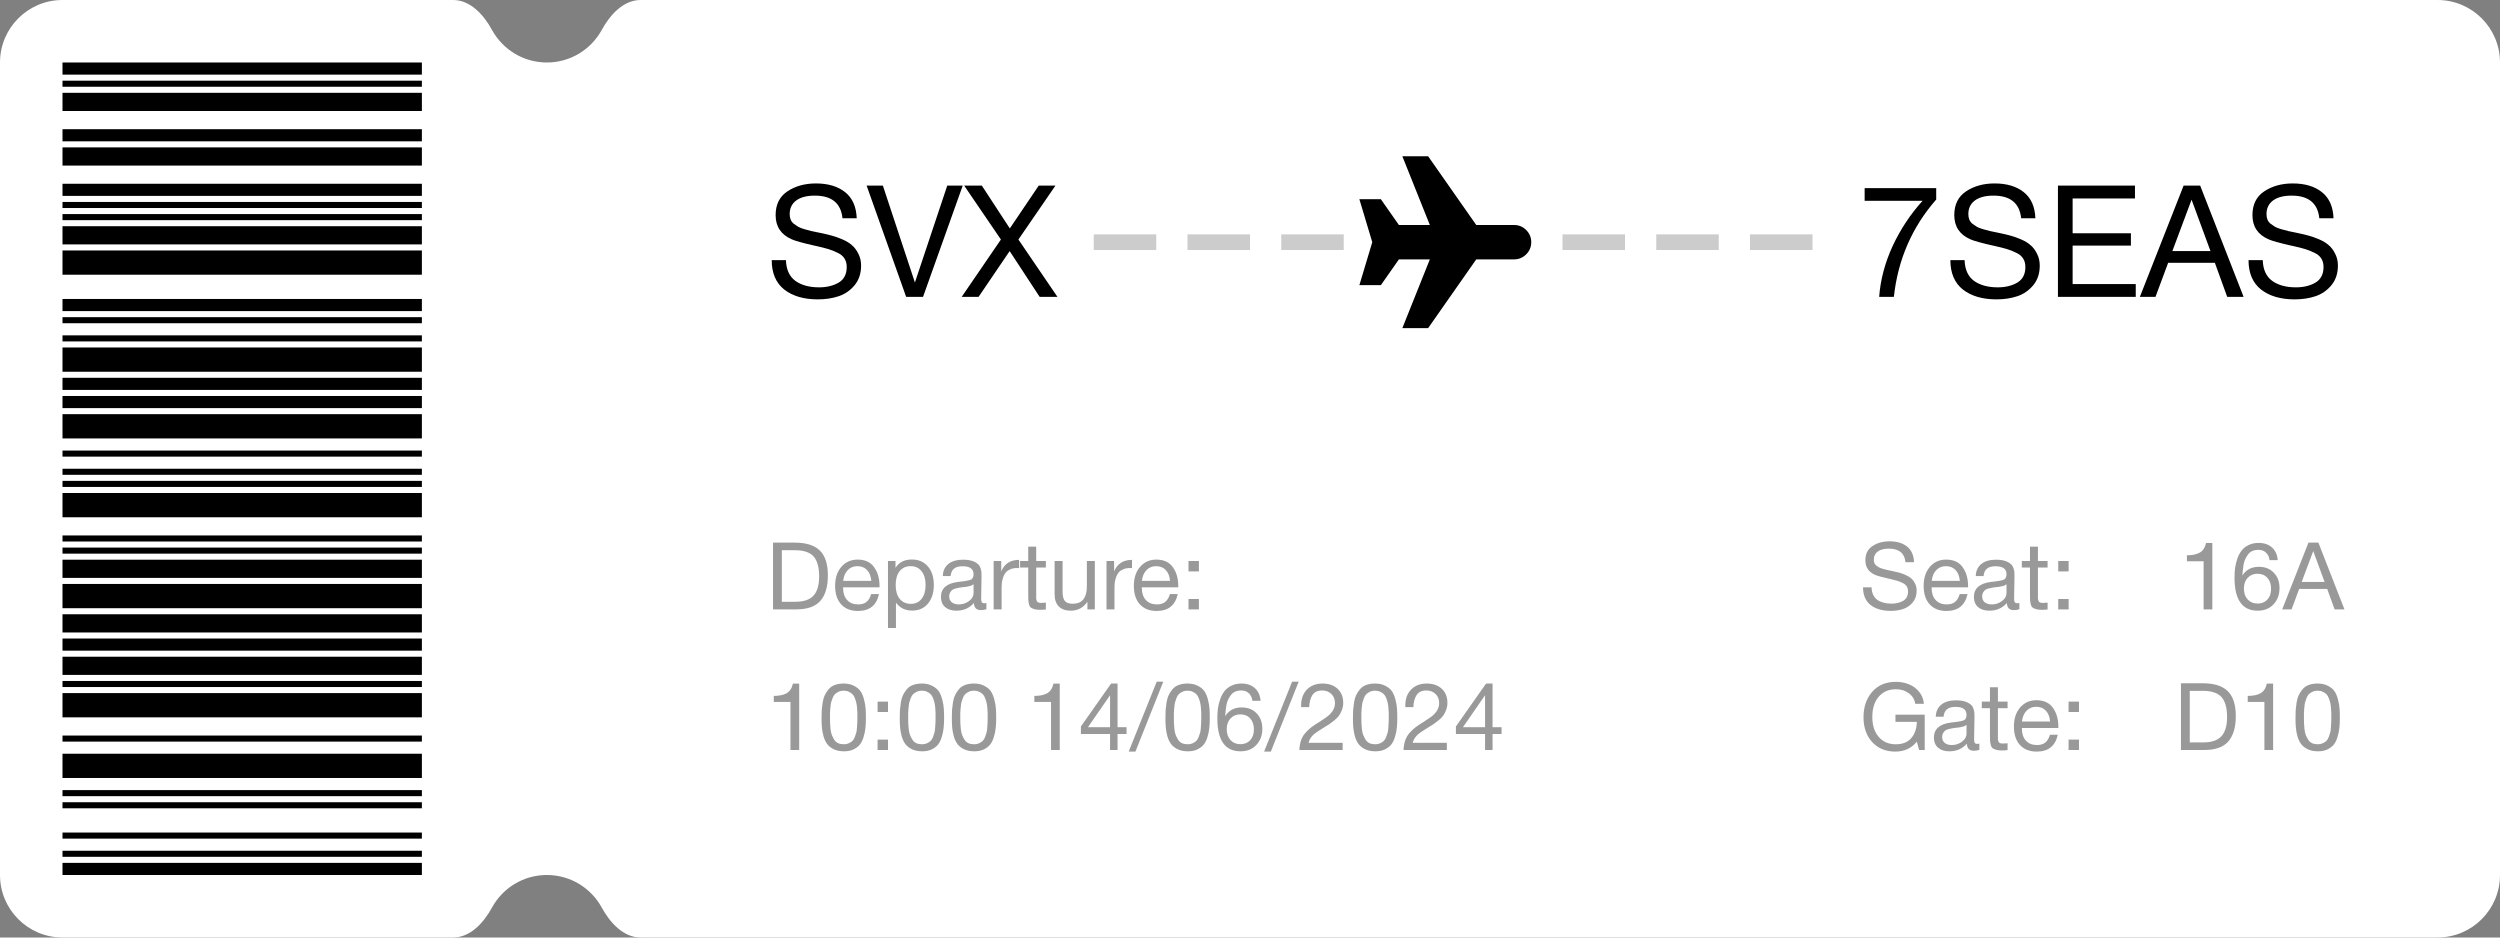 <?xml version="1.0" encoding="UTF-8"?> <svg xmlns="http://www.w3.org/2000/svg" width="160" height="60" viewBox="0 0 160 60" fill="none"><rect x="0" y="0" width="160" height="60" fill="#808080" stroke="none"/><path fill-rule="evenodd" clip-rule="evenodd" d="M35 4C36.514 4 37.832 3.159 38.511 1.918C39.041 0.949 39.895 0 41 0H156C158.209 0 160 1.791 160 4V56C160 58.209 158.209 60 156 60H41C39.895 60 39.041 59.051 38.511 58.082C37.832 56.841 36.514 56 35 56C33.486 56 32.168 56.841 31.489 58.082C30.959 59.051 30.105 60 29 60H4C1.791 60 0 58.209 0 56V4C0 1.791 1.791 0 4 0H29C30.105 0 30.959 0.949 31.489 1.918C32.168 3.159 33.486 4 35 4Z" fill="white"></path><path opacity="0.4" d="M139.581 43.728H140.973C141.697 43.728 142.231 43.896 142.575 44.232C142.919 44.568 143.091 45.1 143.091 45.828C143.091 46.544 142.931 47.086 142.611 47.454C142.291 47.818 141.779 48 141.075 48H139.581V43.728ZM140.145 44.214V47.514H141.003C141.539 47.514 141.927 47.384 142.167 47.124C142.411 46.86 142.533 46.45 142.533 45.894C142.533 45.31 142.415 44.884 142.179 44.616C141.943 44.348 141.543 44.214 140.979 44.214H140.145ZM145.48 43.752V48H144.922V44.922H143.854V44.538C144.198 44.538 144.47 44.482 144.67 44.37C144.874 44.258 145.01 44.052 145.078 43.752H145.48ZM148.328 43.746C148.584 43.746 148.802 43.794 148.982 43.89C149.166 43.982 149.306 44.096 149.402 44.232C149.498 44.368 149.574 44.546 149.63 44.766C149.686 44.982 149.72 45.178 149.732 45.354C149.744 45.526 149.75 45.734 149.75 45.978C149.75 46.202 149.74 46.404 149.72 46.584C149.704 46.764 149.666 46.952 149.606 47.148C149.55 47.344 149.472 47.508 149.372 47.64C149.272 47.768 149.136 47.874 148.964 47.958C148.792 48.042 148.588 48.084 148.352 48.084C148.104 48.084 147.888 48.042 147.704 47.958C147.524 47.87 147.384 47.762 147.284 47.634C147.184 47.506 147.104 47.344 147.044 47.148C146.988 46.948 146.952 46.76 146.936 46.584C146.92 46.404 146.912 46.198 146.912 45.966C146.912 45.766 146.916 45.592 146.924 45.444C146.936 45.296 146.956 45.13 146.984 44.946C147.016 44.758 147.064 44.6 147.128 44.472C147.192 44.34 147.274 44.216 147.374 44.1C147.474 43.984 147.604 43.896 147.764 43.836C147.928 43.776 148.116 43.746 148.328 43.746ZM148.658 44.274C148.562 44.226 148.452 44.202 148.328 44.202C148.204 44.202 148.094 44.226 147.998 44.274C147.902 44.318 147.824 44.37 147.764 44.43C147.704 44.49 147.652 44.58 147.608 44.7C147.564 44.816 147.532 44.914 147.512 44.994C147.496 45.074 147.482 45.19 147.47 45.342C147.458 45.49 147.452 45.596 147.452 45.66C147.452 45.72 147.452 45.822 147.452 45.966C147.452 46.106 147.454 46.222 147.458 46.314C147.462 46.406 147.472 46.526 147.488 46.674C147.504 46.822 147.532 46.946 147.572 47.046C147.612 47.142 147.662 47.24 147.722 47.34C147.782 47.436 147.864 47.51 147.968 47.562C148.076 47.61 148.2 47.634 148.34 47.634C148.46 47.634 148.566 47.612 148.658 47.568C148.754 47.524 148.832 47.472 148.892 47.412C148.952 47.352 149.002 47.268 149.042 47.16C149.086 47.048 149.118 46.952 149.138 46.872C149.158 46.788 149.172 46.678 149.18 46.542C149.192 46.402 149.198 46.3 149.198 46.236C149.202 46.168 149.204 46.07 149.204 45.942C149.204 45.802 149.204 45.702 149.204 45.642C149.204 45.582 149.198 45.478 149.186 45.33C149.174 45.182 149.158 45.068 149.138 44.988C149.122 44.908 149.092 44.81 149.048 44.694C149.004 44.578 148.952 44.49 148.892 44.43C148.832 44.37 148.754 44.318 148.658 44.274Z" fill="black"></path><path opacity="0.4" d="M123.182 45.738V48H122.822L122.678 47.466C122.334 47.89 121.874 48.102 121.298 48.102C120.69 48.102 120.198 47.9 119.822 47.496C119.45 47.088 119.264 46.556 119.264 45.9C119.264 45.248 119.448 44.708 119.816 44.28C120.188 43.852 120.696 43.638 121.34 43.638C121.636 43.638 121.912 43.69 122.168 43.794C122.424 43.894 122.642 44.054 122.822 44.274C123.002 44.49 123.104 44.746 123.128 45.042H122.576C122.532 44.762 122.396 44.538 122.168 44.37C121.944 44.198 121.668 44.112 121.34 44.112C120.876 44.112 120.508 44.272 120.236 44.592C119.964 44.908 119.828 45.338 119.828 45.882C119.828 46.418 119.964 46.844 120.236 47.16C120.508 47.476 120.874 47.634 121.334 47.634C121.766 47.634 122.094 47.504 122.318 47.244C122.546 46.98 122.666 46.632 122.678 46.2H121.31V45.738H123.182ZM126.679 47.592V47.988C126.575 48.028 126.459 48.048 126.331 48.048C126.039 48.048 125.889 47.896 125.881 47.592C125.589 47.92 125.215 48.084 124.759 48.084C124.455 48.084 124.213 48.006 124.033 47.85C123.857 47.694 123.769 47.48 123.769 47.208C123.769 46.656 124.135 46.334 124.867 46.242C124.915 46.234 124.985 46.226 125.077 46.218C125.425 46.178 125.639 46.132 125.719 46.08C125.811 46.016 125.857 45.906 125.857 45.75C125.857 45.41 125.623 45.24 125.155 45.24C124.915 45.24 124.733 45.29 124.609 45.39C124.485 45.486 124.411 45.646 124.387 45.87H123.889C123.897 45.538 124.015 45.28 124.243 45.096C124.471 44.912 124.785 44.82 125.185 44.82C125.621 44.82 125.945 44.92 126.157 45.12C126.225 45.184 126.275 45.268 126.307 45.372C126.339 45.476 126.357 45.562 126.361 45.63C126.365 45.694 126.367 45.792 126.367 45.924C126.367 46.076 126.363 46.306 126.355 46.614C126.347 46.922 126.343 47.152 126.343 47.304C126.343 47.416 126.357 47.496 126.385 47.544C126.417 47.588 126.473 47.61 126.553 47.61C126.585 47.61 126.627 47.604 126.679 47.592ZM125.857 46.392C125.821 46.42 125.783 46.444 125.743 46.464C125.703 46.484 125.651 46.5 125.587 46.512C125.527 46.524 125.485 46.534 125.461 46.542C125.441 46.546 125.389 46.554 125.305 46.566C125.221 46.574 125.177 46.578 125.173 46.578C125.049 46.594 124.967 46.606 124.927 46.614C124.891 46.618 124.819 46.634 124.711 46.662C124.607 46.69 124.533 46.722 124.489 46.758C124.445 46.794 124.401 46.848 124.357 46.92C124.317 46.988 124.297 47.07 124.297 47.166C124.297 47.326 124.351 47.452 124.459 47.544C124.571 47.636 124.723 47.682 124.915 47.682C125.159 47.682 125.377 47.61 125.569 47.466C125.761 47.322 125.857 47.152 125.857 46.956V46.392ZM128.485 44.904V45.324H127.867V47.13C127.867 47.23 127.867 47.296 127.867 47.328C127.871 47.36 127.883 47.404 127.903 47.46C127.923 47.512 127.957 47.546 128.005 47.562C128.053 47.578 128.121 47.586 128.209 47.586C128.285 47.586 128.377 47.58 128.485 47.568V48.006C128.341 48.022 128.211 48.03 128.095 48.03C127.951 48.03 127.831 48.014 127.735 47.982C127.639 47.95 127.565 47.914 127.513 47.874C127.465 47.834 127.429 47.764 127.405 47.664C127.381 47.56 127.367 47.474 127.363 47.406C127.359 47.334 127.357 47.216 127.357 47.052C127.357 47.04 127.357 47.032 127.357 47.028C127.357 47.02 127.357 47.01 127.357 46.998C127.357 46.986 127.357 46.976 127.357 46.968V45.324H126.835V44.904H127.357V43.986H127.867V44.904H128.485ZM131.698 47.022C131.542 47.742 131.092 48.102 130.348 48.102C129.892 48.102 129.534 47.96 129.274 47.676C129.018 47.392 128.89 46.998 128.89 46.494C128.89 45.994 129.022 45.59 129.286 45.282C129.554 44.97 129.902 44.814 130.33 44.814C130.806 44.814 131.158 44.976 131.386 45.3C131.618 45.62 131.734 46.026 131.734 46.518V46.59H129.406L129.4 46.626C129.4 46.954 129.486 47.212 129.658 47.4C129.83 47.588 130.066 47.682 130.366 47.682C130.59 47.682 130.766 47.63 130.894 47.526C131.026 47.422 131.128 47.254 131.2 47.022H131.698ZM131.206 46.176C131.182 45.88 131.092 45.65 130.936 45.486C130.78 45.318 130.574 45.234 130.318 45.234C130.07 45.234 129.864 45.318 129.7 45.486C129.536 45.654 129.438 45.884 129.406 46.176H131.206ZM133.055 47.334V48H132.389V47.334H133.055ZM133.055 44.904V45.57H132.389V44.904H133.055Z" fill="black"></path><path opacity="0.4" d="M141.589 34.752V39H141.031V35.922H139.963V35.538C140.307 35.538 140.579 35.482 140.779 35.37C140.983 35.258 141.119 35.052 141.187 34.752H141.589ZM145.775 35.85H145.253C145.225 35.646 145.149 35.486 145.025 35.37C144.905 35.25 144.741 35.19 144.533 35.19C144.389 35.19 144.259 35.216 144.143 35.268C144.031 35.32 143.939 35.396 143.867 35.496C143.799 35.592 143.741 35.69 143.693 35.79C143.645 35.89 143.609 36.012 143.585 36.156C143.561 36.3 143.545 36.418 143.537 36.51C143.529 36.598 143.521 36.706 143.513 36.834C143.745 36.462 144.097 36.276 144.569 36.276C144.965 36.276 145.283 36.402 145.523 36.654C145.767 36.902 145.889 37.23 145.889 37.638C145.889 38.058 145.761 38.404 145.505 38.676C145.253 38.948 144.915 39.084 144.491 39.084C143.503 39.084 143.009 38.38 143.009 36.972C143.009 36.752 143.021 36.544 143.045 36.348C143.073 36.152 143.121 35.954 143.189 35.754C143.261 35.55 143.353 35.376 143.465 35.232C143.577 35.088 143.725 34.972 143.909 34.884C144.097 34.792 144.311 34.746 144.551 34.746C144.907 34.746 145.193 34.844 145.409 35.04C145.625 35.232 145.747 35.502 145.775 35.85ZM144.479 36.72C144.219 36.72 144.009 36.808 143.849 36.984C143.689 37.156 143.609 37.382 143.609 37.662C143.609 37.954 143.689 38.188 143.849 38.364C144.013 38.54 144.227 38.628 144.491 38.628C144.747 38.628 144.953 38.544 145.109 38.376C145.269 38.204 145.349 37.974 145.349 37.686C145.349 37.39 145.271 37.156 145.115 36.984C144.959 36.808 144.747 36.72 144.479 36.72ZM148.377 34.728L150.045 39H149.415L148.941 37.692H147.147L146.661 39H146.061L147.741 34.728H148.377ZM148.773 37.242L148.047 35.268L147.309 37.242H148.773Z" fill="black"></path><path opacity="0.4" d="M122.498 35.982H121.952C121.892 35.402 121.538 35.112 120.89 35.112C120.582 35.112 120.344 35.174 120.176 35.298C120.008 35.422 119.924 35.596 119.924 35.82C119.924 35.9 119.936 35.97 119.96 36.03C119.984 36.09 120.024 36.144 120.08 36.192C120.14 36.236 120.196 36.274 120.248 36.306C120.3 36.338 120.382 36.37 120.494 36.402C120.606 36.434 120.696 36.458 120.764 36.474C120.832 36.486 120.938 36.508 121.082 36.54C121.258 36.576 121.404 36.61 121.52 36.642C121.636 36.67 121.774 36.718 121.934 36.786C122.094 36.854 122.22 36.93 122.312 37.014C122.408 37.094 122.49 37.202 122.558 37.338C122.63 37.474 122.666 37.628 122.666 37.8C122.666 38.1 122.582 38.352 122.414 38.556C122.246 38.756 122.042 38.896 121.802 38.976C121.562 39.056 121.296 39.096 121.004 39.096C120.468 39.096 120.038 38.97 119.714 38.718C119.394 38.462 119.234 38.086 119.234 37.59H119.78C119.792 37.954 119.914 38.22 120.146 38.388C120.378 38.552 120.68 38.634 121.052 38.634C121.344 38.634 121.594 38.574 121.802 38.454C122.01 38.33 122.114 38.13 122.114 37.854C122.114 37.726 122.086 37.618 122.03 37.53C121.974 37.438 121.886 37.364 121.766 37.308C121.646 37.248 121.526 37.2 121.406 37.164C121.286 37.128 121.128 37.088 120.932 37.044C120.904 37.04 120.884 37.036 120.872 37.032C120.432 36.932 120.144 36.852 120.008 36.792C119.592 36.612 119.384 36.302 119.384 35.862C119.384 35.454 119.534 35.15 119.834 34.95C120.138 34.746 120.504 34.644 120.932 34.644C121.4 34.644 121.774 34.756 122.054 34.98C122.334 35.204 122.482 35.538 122.498 35.982ZM125.921 38.022C125.765 38.742 125.315 39.102 124.571 39.102C124.115 39.102 123.757 38.96 123.497 38.676C123.241 38.392 123.113 37.998 123.113 37.494C123.113 36.994 123.245 36.59 123.509 36.282C123.777 35.97 124.125 35.814 124.553 35.814C125.029 35.814 125.381 35.976 125.609 36.3C125.841 36.62 125.957 37.026 125.957 37.518V37.59H123.629L123.623 37.626C123.623 37.954 123.709 38.212 123.881 38.4C124.053 38.588 124.289 38.682 124.589 38.682C124.813 38.682 124.989 38.63 125.117 38.526C125.249 38.422 125.351 38.254 125.423 38.022H125.921ZM125.429 37.176C125.405 36.88 125.315 36.65 125.159 36.486C125.003 36.318 124.797 36.234 124.541 36.234C124.293 36.234 124.087 36.318 123.923 36.486C123.759 36.654 123.661 36.884 123.629 37.176H125.429ZM129.239 38.592V38.988C129.135 39.028 129.019 39.048 128.891 39.048C128.599 39.048 128.449 38.896 128.441 38.592C128.149 38.92 127.775 39.084 127.319 39.084C127.015 39.084 126.773 39.006 126.593 38.85C126.417 38.694 126.329 38.48 126.329 38.208C126.329 37.656 126.695 37.334 127.427 37.242C127.475 37.234 127.545 37.226 127.637 37.218C127.985 37.178 128.199 37.132 128.279 37.08C128.371 37.016 128.417 36.906 128.417 36.75C128.417 36.41 128.183 36.24 127.715 36.24C127.475 36.24 127.293 36.29 127.169 36.39C127.045 36.486 126.971 36.646 126.947 36.87H126.449C126.457 36.538 126.575 36.28 126.803 36.096C127.031 35.912 127.345 35.82 127.745 35.82C128.181 35.82 128.505 35.92 128.717 36.12C128.785 36.184 128.835 36.268 128.867 36.372C128.899 36.476 128.917 36.562 128.921 36.63C128.925 36.694 128.927 36.792 128.927 36.924C128.927 37.076 128.923 37.306 128.915 37.614C128.907 37.922 128.903 38.152 128.903 38.304C128.903 38.416 128.917 38.496 128.945 38.544C128.977 38.588 129.033 38.61 129.113 38.61C129.145 38.61 129.187 38.604 129.239 38.592ZM128.417 37.392C128.381 37.42 128.343 37.444 128.303 37.464C128.263 37.484 128.211 37.5 128.147 37.512C128.087 37.524 128.045 37.534 128.021 37.542C128.001 37.546 127.949 37.554 127.865 37.566C127.781 37.574 127.737 37.578 127.733 37.578C127.609 37.594 127.527 37.606 127.487 37.614C127.451 37.618 127.379 37.634 127.271 37.662C127.167 37.69 127.093 37.722 127.049 37.758C127.005 37.794 126.961 37.848 126.917 37.92C126.877 37.988 126.857 38.07 126.857 38.166C126.857 38.326 126.911 38.452 127.019 38.544C127.131 38.636 127.283 38.682 127.475 38.682C127.719 38.682 127.937 38.61 128.129 38.466C128.321 38.322 128.417 38.152 128.417 37.956V37.392ZM131.046 35.904V36.324H130.428V38.13C130.428 38.23 130.428 38.296 130.428 38.328C130.432 38.36 130.444 38.404 130.464 38.46C130.484 38.512 130.518 38.546 130.566 38.562C130.614 38.578 130.682 38.586 130.77 38.586C130.846 38.586 130.938 38.58 131.046 38.568V39.006C130.902 39.022 130.772 39.03 130.656 39.03C130.512 39.03 130.392 39.014 130.296 38.982C130.2 38.95 130.126 38.914 130.074 38.874C130.026 38.834 129.99 38.764 129.966 38.664C129.942 38.56 129.928 38.474 129.924 38.406C129.92 38.334 129.918 38.216 129.918 38.052C129.918 38.04 129.918 38.032 129.918 38.028C129.918 38.02 129.918 38.01 129.918 37.998C129.918 37.986 129.918 37.976 129.918 37.968V36.324H129.396V35.904H129.918V34.986H130.428V35.904H131.046ZM132.393 38.334V39H131.727V38.334H132.393ZM132.393 35.904V36.57H131.727V35.904H132.393Z" fill="black"></path><path opacity="0.4" d="M51.148 43.752V48H50.59V44.922H49.522V44.538C49.866 44.538 50.138 44.482 50.338 44.37C50.542 44.258 50.678 44.052 50.746 43.752H51.148ZM53.996 43.746C54.252 43.746 54.47 43.794 54.65 43.89C54.834 43.982 54.974 44.096 55.07 44.232C55.166 44.368 55.242 44.546 55.298 44.766C55.354 44.982 55.388 45.178 55.4 45.354C55.412 45.526 55.418 45.734 55.418 45.978C55.418 46.202 55.408 46.404 55.388 46.584C55.372 46.764 55.334 46.952 55.274 47.148C55.218 47.344 55.14 47.508 55.04 47.64C54.94 47.768 54.804 47.874 54.632 47.958C54.46 48.042 54.256 48.084 54.02 48.084C53.772 48.084 53.556 48.042 53.372 47.958C53.192 47.87 53.052 47.762 52.952 47.634C52.852 47.506 52.772 47.344 52.712 47.148C52.656 46.948 52.62 46.76 52.604 46.584C52.588 46.404 52.58 46.198 52.58 45.966C52.58 45.766 52.584 45.592 52.592 45.444C52.604 45.296 52.624 45.13 52.652 44.946C52.684 44.758 52.732 44.6 52.796 44.472C52.86 44.34 52.942 44.216 53.042 44.1C53.142 43.984 53.272 43.896 53.432 43.836C53.596 43.776 53.784 43.746 53.996 43.746ZM54.326 44.274C54.23 44.226 54.12 44.202 53.996 44.202C53.872 44.202 53.762 44.226 53.666 44.274C53.57 44.318 53.492 44.37 53.432 44.43C53.372 44.49 53.32 44.58 53.276 44.7C53.232 44.816 53.2 44.914 53.18 44.994C53.164 45.074 53.15 45.19 53.138 45.342C53.126 45.49 53.12 45.596 53.12 45.66C53.12 45.72 53.12 45.822 53.12 45.966C53.12 46.106 53.122 46.222 53.126 46.314C53.13 46.406 53.14 46.526 53.156 46.674C53.172 46.822 53.2 46.946 53.24 47.046C53.28 47.142 53.33 47.24 53.39 47.34C53.45 47.436 53.532 47.51 53.636 47.562C53.744 47.61 53.868 47.634 54.008 47.634C54.128 47.634 54.234 47.612 54.326 47.568C54.422 47.524 54.5 47.472 54.56 47.412C54.62 47.352 54.67 47.268 54.71 47.16C54.754 47.048 54.786 46.952 54.806 46.872C54.826 46.788 54.84 46.678 54.848 46.542C54.86 46.402 54.866 46.3 54.866 46.236C54.87 46.168 54.872 46.07 54.872 45.942C54.872 45.802 54.872 45.702 54.872 45.642C54.872 45.582 54.866 45.478 54.854 45.33C54.842 45.182 54.826 45.068 54.806 44.988C54.79 44.908 54.76 44.81 54.716 44.694C54.672 44.578 54.62 44.49 54.56 44.43C54.5 44.37 54.422 44.318 54.326 44.274ZM56.832 47.334V48H56.166V47.334H56.832ZM56.832 44.904V45.57H56.166V44.904H56.832ZM59 43.746C59.256 43.746 59.474 43.794 59.654 43.89C59.838 43.982 59.978 44.096 60.074 44.232C60.17 44.368 60.246 44.546 60.302 44.766C60.358 44.982 60.392 45.178 60.404 45.354C60.416 45.526 60.422 45.734 60.422 45.978C60.422 46.202 60.412 46.404 60.392 46.584C60.376 46.764 60.338 46.952 60.278 47.148C60.222 47.344 60.144 47.508 60.044 47.64C59.944 47.768 59.808 47.874 59.636 47.958C59.464 48.042 59.26 48.084 59.024 48.084C58.776 48.084 58.56 48.042 58.376 47.958C58.196 47.87 58.056 47.762 57.956 47.634C57.856 47.506 57.776 47.344 57.716 47.148C57.66 46.948 57.624 46.76 57.608 46.584C57.592 46.404 57.584 46.198 57.584 45.966C57.584 45.766 57.588 45.592 57.596 45.444C57.608 45.296 57.628 45.13 57.656 44.946C57.688 44.758 57.736 44.6 57.8 44.472C57.864 44.34 57.946 44.216 58.046 44.1C58.146 43.984 58.276 43.896 58.436 43.836C58.6 43.776 58.788 43.746 59 43.746ZM59.33 44.274C59.234 44.226 59.124 44.202 59 44.202C58.876 44.202 58.766 44.226 58.67 44.274C58.574 44.318 58.496 44.37 58.436 44.43C58.376 44.49 58.324 44.58 58.28 44.7C58.236 44.816 58.204 44.914 58.184 44.994C58.168 45.074 58.154 45.19 58.142 45.342C58.13 45.49 58.124 45.596 58.124 45.66C58.124 45.72 58.124 45.822 58.124 45.966C58.124 46.106 58.126 46.222 58.13 46.314C58.134 46.406 58.144 46.526 58.16 46.674C58.176 46.822 58.204 46.946 58.244 47.046C58.284 47.142 58.334 47.24 58.394 47.34C58.454 47.436 58.536 47.51 58.64 47.562C58.748 47.61 58.872 47.634 59.012 47.634C59.132 47.634 59.238 47.612 59.33 47.568C59.426 47.524 59.504 47.472 59.564 47.412C59.624 47.352 59.674 47.268 59.714 47.16C59.758 47.048 59.79 46.952 59.81 46.872C59.83 46.788 59.844 46.678 59.852 46.542C59.864 46.402 59.87 46.3 59.87 46.236C59.874 46.168 59.876 46.07 59.876 45.942C59.876 45.802 59.876 45.702 59.876 45.642C59.876 45.582 59.87 45.478 59.858 45.33C59.846 45.182 59.83 45.068 59.81 44.988C59.794 44.908 59.764 44.81 59.72 44.694C59.676 44.578 59.624 44.49 59.564 44.43C59.504 44.37 59.426 44.318 59.33 44.274ZM62.334 43.746C62.59 43.746 62.808 43.794 62.988 43.89C63.172 43.982 63.312 44.096 63.408 44.232C63.504 44.368 63.58 44.546 63.636 44.766C63.692 44.982 63.726 45.178 63.738 45.354C63.75 45.526 63.756 45.734 63.756 45.978C63.756 46.202 63.746 46.404 63.726 46.584C63.71 46.764 63.672 46.952 63.612 47.148C63.556 47.344 63.478 47.508 63.378 47.64C63.278 47.768 63.142 47.874 62.97 47.958C62.798 48.042 62.594 48.084 62.358 48.084C62.11 48.084 61.894 48.042 61.71 47.958C61.53 47.87 61.39 47.762 61.29 47.634C61.19 47.506 61.11 47.344 61.05 47.148C60.994 46.948 60.958 46.76 60.942 46.584C60.926 46.404 60.918 46.198 60.918 45.966C60.918 45.766 60.922 45.592 60.93 45.444C60.942 45.296 60.962 45.13 60.99 44.946C61.022 44.758 61.07 44.6 61.134 44.472C61.198 44.34 61.28 44.216 61.38 44.1C61.48 43.984 61.61 43.896 61.77 43.836C61.934 43.776 62.122 43.746 62.334 43.746ZM62.664 44.274C62.568 44.226 62.458 44.202 62.334 44.202C62.21 44.202 62.1 44.226 62.004 44.274C61.908 44.318 61.83 44.37 61.77 44.43C61.71 44.49 61.658 44.58 61.614 44.7C61.57 44.816 61.538 44.914 61.518 44.994C61.502 45.074 61.488 45.19 61.476 45.342C61.464 45.49 61.458 45.596 61.458 45.66C61.458 45.72 61.458 45.822 61.458 45.966C61.458 46.106 61.46 46.222 61.464 46.314C61.468 46.406 61.478 46.526 61.494 46.674C61.51 46.822 61.538 46.946 61.578 47.046C61.618 47.142 61.668 47.24 61.728 47.34C61.788 47.436 61.87 47.51 61.974 47.562C62.082 47.61 62.206 47.634 62.346 47.634C62.466 47.634 62.572 47.612 62.664 47.568C62.76 47.524 62.838 47.472 62.898 47.412C62.958 47.352 63.008 47.268 63.048 47.16C63.092 47.048 63.124 46.952 63.144 46.872C63.164 46.788 63.178 46.678 63.186 46.542C63.198 46.402 63.204 46.3 63.204 46.236C63.208 46.168 63.21 46.07 63.21 45.942C63.21 45.802 63.21 45.702 63.21 45.642C63.21 45.582 63.204 45.478 63.192 45.33C63.18 45.182 63.164 45.068 63.144 44.988C63.128 44.908 63.098 44.81 63.054 44.694C63.01 44.578 62.958 44.49 62.898 44.43C62.838 44.37 62.76 44.318 62.664 44.274ZM67.824 43.752V48H67.266V44.922H66.198V44.538C66.542 44.538 66.814 44.482 67.014 44.37C67.218 44.258 67.354 44.052 67.422 43.752H67.824ZM72.1 46.542V46.974H71.524V48H71.044V46.974H69.178V46.494L71.11 43.746H71.524V46.542H72.1ZM71.044 46.542V44.496L69.628 46.542H71.044ZM74.45 43.626L72.668 48.102H72.236L74.03 43.626H74.45ZM76.004 43.746C76.26 43.746 76.478 43.794 76.658 43.89C76.842 43.982 76.982 44.096 77.078 44.232C77.174 44.368 77.25 44.546 77.306 44.766C77.362 44.982 77.396 45.178 77.408 45.354C77.42 45.526 77.426 45.734 77.426 45.978C77.426 46.202 77.416 46.404 77.396 46.584C77.38 46.764 77.342 46.952 77.282 47.148C77.226 47.344 77.148 47.508 77.048 47.64C76.948 47.768 76.812 47.874 76.64 47.958C76.468 48.042 76.264 48.084 76.028 48.084C75.78 48.084 75.564 48.042 75.38 47.958C75.2 47.87 75.06 47.762 74.96 47.634C74.86 47.506 74.78 47.344 74.72 47.148C74.664 46.948 74.628 46.76 74.612 46.584C74.596 46.404 74.588 46.198 74.588 45.966C74.588 45.766 74.592 45.592 74.6 45.444C74.612 45.296 74.632 45.13 74.66 44.946C74.692 44.758 74.74 44.6 74.804 44.472C74.868 44.34 74.95 44.216 75.05 44.1C75.15 43.984 75.28 43.896 75.44 43.836C75.604 43.776 75.792 43.746 76.004 43.746ZM76.334 44.274C76.238 44.226 76.128 44.202 76.004 44.202C75.88 44.202 75.77 44.226 75.674 44.274C75.578 44.318 75.5 44.37 75.44 44.43C75.38 44.49 75.328 44.58 75.284 44.7C75.24 44.816 75.208 44.914 75.188 44.994C75.172 45.074 75.158 45.19 75.146 45.342C75.134 45.49 75.128 45.596 75.128 45.66C75.128 45.72 75.128 45.822 75.128 45.966C75.128 46.106 75.13 46.222 75.134 46.314C75.138 46.406 75.148 46.526 75.164 46.674C75.18 46.822 75.208 46.946 75.248 47.046C75.288 47.142 75.338 47.24 75.398 47.34C75.458 47.436 75.54 47.51 75.644 47.562C75.752 47.61 75.876 47.634 76.016 47.634C76.136 47.634 76.242 47.612 76.334 47.568C76.43 47.524 76.508 47.472 76.568 47.412C76.628 47.352 76.678 47.268 76.718 47.16C76.762 47.048 76.794 46.952 76.814 46.872C76.834 46.788 76.848 46.678 76.856 46.542C76.868 46.402 76.874 46.3 76.874 46.236C76.878 46.168 76.88 46.07 76.88 45.942C76.88 45.802 76.88 45.702 76.88 45.642C76.88 45.582 76.874 45.478 76.862 45.33C76.85 45.182 76.834 45.068 76.814 44.988C76.798 44.908 76.768 44.81 76.724 44.694C76.68 44.578 76.628 44.49 76.568 44.43C76.508 44.37 76.43 44.318 76.334 44.274ZM80.676 44.85H80.154C80.126 44.646 80.05 44.486 79.926 44.37C79.806 44.25 79.642 44.19 79.434 44.19C79.29 44.19 79.16 44.216 79.044 44.268C78.932 44.32 78.84 44.396 78.768 44.496C78.7 44.592 78.642 44.69 78.594 44.79C78.546 44.89 78.51 45.012 78.486 45.156C78.462 45.3 78.446 45.418 78.438 45.51C78.43 45.598 78.422 45.706 78.414 45.834C78.646 45.462 78.998 45.276 79.47 45.276C79.866 45.276 80.184 45.402 80.424 45.654C80.668 45.902 80.79 46.23 80.79 46.638C80.79 47.058 80.662 47.404 80.406 47.676C80.154 47.948 79.816 48.084 79.392 48.084C78.404 48.084 77.91 47.38 77.91 45.972C77.91 45.752 77.922 45.544 77.946 45.348C77.974 45.152 78.022 44.954 78.09 44.754C78.162 44.55 78.254 44.376 78.366 44.232C78.478 44.088 78.626 43.972 78.81 43.884C78.998 43.792 79.212 43.746 79.452 43.746C79.808 43.746 80.094 43.844 80.31 44.04C80.526 44.232 80.648 44.502 80.676 44.85ZM79.38 45.72C79.12 45.72 78.91 45.808 78.75 45.984C78.59 46.156 78.51 46.382 78.51 46.662C78.51 46.954 78.59 47.188 78.75 47.364C78.914 47.54 79.128 47.628 79.392 47.628C79.648 47.628 79.854 47.544 80.01 47.376C80.17 47.204 80.25 46.974 80.25 46.686C80.25 46.39 80.172 46.156 80.016 45.984C79.86 45.808 79.648 45.72 79.38 45.72ZM83.116 43.626L81.334 48.102H80.902L82.696 43.626H83.116ZM85.93 47.538V48H83.158C83.17 47.764 83.206 47.558 83.266 47.382C83.326 47.206 83.418 47.048 83.542 46.908C83.67 46.764 83.794 46.646 83.914 46.554C84.034 46.462 84.204 46.348 84.424 46.212C84.768 45.996 84.994 45.834 85.102 45.726C85.326 45.506 85.438 45.262 85.438 44.994C85.438 44.758 85.362 44.566 85.21 44.418C85.058 44.266 84.86 44.19 84.616 44.19C84.324 44.19 84.114 44.292 83.986 44.496C83.862 44.696 83.796 44.95 83.788 45.258H83.272V45.144C83.272 44.724 83.396 44.386 83.644 44.13C83.896 43.874 84.228 43.746 84.64 43.746C85.044 43.746 85.366 43.858 85.606 44.082C85.846 44.306 85.966 44.606 85.966 44.982C85.966 45.142 85.938 45.294 85.882 45.438C85.83 45.578 85.77 45.696 85.702 45.792C85.638 45.888 85.538 45.99 85.402 46.098C85.27 46.206 85.16 46.29 85.072 46.35C84.984 46.406 84.858 46.484 84.694 46.584C84.366 46.78 84.148 46.932 84.04 47.04C83.888 47.192 83.79 47.358 83.746 47.538H85.93ZM88.004 43.746C88.26 43.746 88.478 43.794 88.658 43.89C88.842 43.982 88.982 44.096 89.078 44.232C89.174 44.368 89.25 44.546 89.306 44.766C89.362 44.982 89.396 45.178 89.408 45.354C89.42 45.526 89.426 45.734 89.426 45.978C89.426 46.202 89.416 46.404 89.396 46.584C89.38 46.764 89.342 46.952 89.282 47.148C89.226 47.344 89.148 47.508 89.048 47.64C88.948 47.768 88.812 47.874 88.64 47.958C88.468 48.042 88.264 48.084 88.028 48.084C87.78 48.084 87.564 48.042 87.38 47.958C87.2 47.87 87.06 47.762 86.96 47.634C86.86 47.506 86.78 47.344 86.72 47.148C86.664 46.948 86.628 46.76 86.612 46.584C86.596 46.404 86.588 46.198 86.588 45.966C86.588 45.766 86.592 45.592 86.6 45.444C86.612 45.296 86.632 45.13 86.66 44.946C86.692 44.758 86.74 44.6 86.804 44.472C86.868 44.34 86.95 44.216 87.05 44.1C87.15 43.984 87.28 43.896 87.44 43.836C87.604 43.776 87.792 43.746 88.004 43.746ZM88.334 44.274C88.238 44.226 88.128 44.202 88.004 44.202C87.88 44.202 87.77 44.226 87.674 44.274C87.578 44.318 87.5 44.37 87.44 44.43C87.38 44.49 87.328 44.58 87.284 44.7C87.24 44.816 87.208 44.914 87.188 44.994C87.172 45.074 87.158 45.19 87.146 45.342C87.134 45.49 87.128 45.596 87.128 45.66C87.128 45.72 87.128 45.822 87.128 45.966C87.128 46.106 87.13 46.222 87.134 46.314C87.138 46.406 87.148 46.526 87.164 46.674C87.18 46.822 87.208 46.946 87.248 47.046C87.288 47.142 87.338 47.24 87.398 47.34C87.458 47.436 87.54 47.51 87.644 47.562C87.752 47.61 87.876 47.634 88.016 47.634C88.136 47.634 88.242 47.612 88.334 47.568C88.43 47.524 88.508 47.472 88.568 47.412C88.628 47.352 88.678 47.268 88.718 47.16C88.762 47.048 88.794 46.952 88.814 46.872C88.834 46.788 88.848 46.678 88.856 46.542C88.868 46.402 88.874 46.3 88.874 46.236C88.878 46.168 88.88 46.07 88.88 45.942C88.88 45.802 88.88 45.702 88.88 45.642C88.88 45.582 88.874 45.478 88.862 45.33C88.85 45.182 88.834 45.068 88.814 44.988C88.798 44.908 88.768 44.81 88.724 44.694C88.68 44.578 88.628 44.49 88.568 44.43C88.508 44.37 88.43 44.318 88.334 44.274ZM92.598 47.538V48H89.826C89.838 47.764 89.874 47.558 89.934 47.382C89.994 47.206 90.086 47.048 90.21 46.908C90.338 46.764 90.462 46.646 90.582 46.554C90.702 46.462 90.872 46.348 91.092 46.212C91.436 45.996 91.662 45.834 91.77 45.726C91.994 45.506 92.106 45.262 92.106 44.994C92.106 44.758 92.03 44.566 91.878 44.418C91.726 44.266 91.528 44.19 91.284 44.19C90.992 44.19 90.782 44.292 90.654 44.496C90.53 44.696 90.464 44.95 90.456 45.258H89.94V45.144C89.94 44.724 90.064 44.386 90.312 44.13C90.564 43.874 90.896 43.746 91.308 43.746C91.712 43.746 92.034 43.858 92.274 44.082C92.514 44.306 92.634 44.606 92.634 44.982C92.634 45.142 92.606 45.294 92.55 45.438C92.498 45.578 92.438 45.696 92.37 45.792C92.306 45.888 92.206 45.99 92.07 46.098C91.938 46.206 91.828 46.29 91.74 46.35C91.652 46.406 91.526 46.484 91.362 46.584C91.034 46.78 90.816 46.932 90.708 47.04C90.556 47.192 90.458 47.358 90.414 47.538H92.598ZM96.1 46.542V46.974H95.524V48H95.044V46.974H93.178V46.494L95.11 43.746H95.524V46.542H96.1ZM95.044 46.542V44.496L93.628 46.542H95.044Z" fill="black"></path><path opacity="0.4" d="M49.474 34.728H50.866C51.59 34.728 52.124 34.896 52.468 35.232C52.812 35.568 52.984 36.1 52.984 36.828C52.984 37.544 52.824 38.086 52.504 38.454C52.184 38.818 51.672 39 50.968 39H49.474V34.728ZM50.038 35.214V38.514H50.896C51.432 38.514 51.82 38.384 52.06 38.124C52.304 37.86 52.426 37.45 52.426 36.894C52.426 36.31 52.308 35.884 52.072 35.616C51.836 35.348 51.436 35.214 50.872 35.214H50.038ZM56.255 38.022C56.099 38.742 55.649 39.102 54.905 39.102C54.449 39.102 54.091 38.96 53.831 38.676C53.575 38.392 53.447 37.998 53.447 37.494C53.447 36.994 53.579 36.59 53.843 36.282C54.111 35.97 54.459 35.814 54.887 35.814C55.363 35.814 55.715 35.976 55.943 36.3C56.175 36.62 56.291 37.026 56.291 37.518V37.59H53.963L53.957 37.626C53.957 37.954 54.043 38.212 54.215 38.4C54.387 38.588 54.623 38.682 54.923 38.682C55.147 38.682 55.323 38.63 55.451 38.526C55.583 38.422 55.685 38.254 55.757 38.022H56.255ZM55.763 37.176C55.739 36.88 55.649 36.65 55.493 36.486C55.337 36.318 55.131 36.234 54.875 36.234C54.627 36.234 54.421 36.318 54.257 36.486C54.093 36.654 53.995 36.884 53.963 37.176H55.763ZM57.311 35.904V36.342C57.535 35.986 57.883 35.808 58.355 35.808C58.787 35.808 59.129 35.954 59.381 36.246C59.637 36.538 59.765 36.934 59.765 37.434C59.765 37.934 59.639 38.334 59.387 38.634C59.139 38.93 58.803 39.078 58.379 39.078C57.935 39.078 57.589 38.908 57.341 38.568V40.194H56.831V35.904H57.311ZM58.277 36.234C57.981 36.234 57.747 36.342 57.575 36.558C57.407 36.77 57.323 37.064 57.323 37.44C57.323 37.816 57.409 38.112 57.581 38.328C57.757 38.54 57.995 38.646 58.295 38.646C58.587 38.646 58.817 38.538 58.985 38.322C59.153 38.106 59.237 37.812 59.237 37.44C59.237 37.064 59.151 36.77 58.979 36.558C58.811 36.342 58.577 36.234 58.277 36.234ZM63.13 38.592V38.988C63.026 39.028 62.91 39.048 62.782 39.048C62.49 39.048 62.34 38.896 62.332 38.592C62.04 38.92 61.666 39.084 61.21 39.084C60.906 39.084 60.664 39.006 60.484 38.85C60.308 38.694 60.22 38.48 60.22 38.208C60.22 37.656 60.586 37.334 61.318 37.242C61.366 37.234 61.436 37.226 61.528 37.218C61.876 37.178 62.09 37.132 62.17 37.08C62.262 37.016 62.308 36.906 62.308 36.75C62.308 36.41 62.074 36.24 61.606 36.24C61.366 36.24 61.184 36.29 61.06 36.39C60.936 36.486 60.862 36.646 60.838 36.87H60.34C60.348 36.538 60.466 36.28 60.694 36.096C60.922 35.912 61.236 35.82 61.636 35.82C62.072 35.82 62.396 35.92 62.608 36.12C62.676 36.184 62.726 36.268 62.758 36.372C62.79 36.476 62.808 36.562 62.812 36.63C62.816 36.694 62.818 36.792 62.818 36.924C62.818 37.076 62.814 37.306 62.806 37.614C62.798 37.922 62.794 38.152 62.794 38.304C62.794 38.416 62.808 38.496 62.836 38.544C62.868 38.588 62.924 38.61 63.004 38.61C63.036 38.61 63.078 38.604 63.13 38.592ZM62.308 37.392C62.272 37.42 62.234 37.444 62.194 37.464C62.154 37.484 62.102 37.5 62.038 37.512C61.978 37.524 61.936 37.534 61.912 37.542C61.892 37.546 61.84 37.554 61.756 37.566C61.672 37.574 61.628 37.578 61.624 37.578C61.5 37.594 61.418 37.606 61.378 37.614C61.342 37.618 61.27 37.634 61.162 37.662C61.058 37.69 60.984 37.722 60.94 37.758C60.896 37.794 60.852 37.848 60.808 37.92C60.768 37.988 60.748 38.07 60.748 38.166C60.748 38.326 60.802 38.452 60.91 38.544C61.022 38.636 61.174 38.682 61.366 38.682C61.61 38.682 61.828 38.61 62.02 38.466C62.212 38.322 62.308 38.152 62.308 37.956V37.392ZM65.225 35.832V36.36C65.189 36.356 65.145 36.354 65.093 36.354C64.929 36.354 64.787 36.38 64.667 36.432C64.547 36.48 64.451 36.544 64.379 36.624C64.311 36.704 64.255 36.804 64.211 36.924C64.167 37.044 64.137 37.164 64.121 37.284C64.109 37.404 64.103 37.54 64.103 37.692V39H63.593V35.904H64.079V36.57C64.283 36.078 64.665 35.832 65.225 35.832ZM66.935 35.904V36.324H66.317V38.13C66.317 38.23 66.317 38.296 66.317 38.328C66.321 38.36 66.333 38.404 66.353 38.46C66.373 38.512 66.407 38.546 66.455 38.562C66.503 38.578 66.571 38.586 66.659 38.586C66.735 38.586 66.827 38.58 66.935 38.568V39.006C66.791 39.022 66.661 39.03 66.545 39.03C66.401 39.03 66.281 39.014 66.185 38.982C66.089 38.95 66.015 38.914 65.963 38.874C65.915 38.834 65.879 38.764 65.855 38.664C65.831 38.56 65.817 38.474 65.813 38.406C65.809 38.334 65.807 38.216 65.807 38.052C65.807 38.04 65.807 38.032 65.807 38.028C65.807 38.02 65.807 38.01 65.807 37.998C65.807 37.986 65.807 37.976 65.807 37.968V36.324H65.285V35.904H65.807V34.986H66.317V35.904H66.935ZM70.069 35.904V39H69.595V38.514C69.331 38.894 68.975 39.084 68.527 39.084C68.199 39.084 67.945 38.994 67.765 38.814C67.585 38.634 67.495 38.374 67.495 38.034V35.904H68.005V37.896C68.005 38.14 68.051 38.326 68.143 38.454C68.239 38.578 68.409 38.64 68.653 38.64C69.257 38.64 69.559 38.268 69.559 37.524V35.904H70.069ZM72.449 35.832V36.36C72.413 36.356 72.369 36.354 72.317 36.354C72.153 36.354 72.011 36.38 71.891 36.432C71.771 36.48 71.675 36.544 71.603 36.624C71.535 36.704 71.479 36.804 71.435 36.924C71.391 37.044 71.361 37.164 71.345 37.284C71.333 37.404 71.327 37.54 71.327 37.692V39H70.817V35.904H71.303V36.57C71.507 36.078 71.889 35.832 72.449 35.832ZM75.374 38.022C75.218 38.742 74.768 39.102 74.024 39.102C73.568 39.102 73.21 38.96 72.95 38.676C72.694 38.392 72.566 37.998 72.566 37.494C72.566 36.994 72.698 36.59 72.962 36.282C73.23 35.97 73.578 35.814 74.006 35.814C74.482 35.814 74.834 35.976 75.062 36.3C75.294 36.62 75.41 37.026 75.41 37.518V37.59H73.082L73.076 37.626C73.076 37.954 73.162 38.212 73.334 38.4C73.506 38.588 73.742 38.682 74.042 38.682C74.266 38.682 74.442 38.63 74.57 38.526C74.702 38.422 74.804 38.254 74.876 38.022H75.374ZM74.882 37.176C74.858 36.88 74.768 36.65 74.612 36.486C74.456 36.318 74.25 36.234 73.994 36.234C73.746 36.234 73.54 36.318 73.376 36.486C73.212 36.654 73.114 36.884 73.082 37.176H74.882ZM76.73 38.334V39H76.064V38.334H76.73ZM76.73 35.904V36.57H76.064V35.904H76.73Z" fill="black"></path><path d="M123.917 12.04V12.77C122.37 14.537 121.467 16.613 121.207 19H120.267C120.347 17.907 120.634 16.823 121.127 15.75C121.627 14.677 122.267 13.71 123.047 12.85H119.337V12.04H123.917ZM130.264 13.97H129.354C129.254 13.003 128.664 12.52 127.584 12.52C127.07 12.52 126.674 12.623 126.394 12.83C126.114 13.037 125.974 13.327 125.974 13.7C125.974 13.833 125.994 13.95 126.034 14.05C126.074 14.15 126.14 14.24 126.234 14.32C126.334 14.393 126.427 14.457 126.514 14.51C126.6 14.563 126.737 14.617 126.924 14.67C127.11 14.723 127.26 14.763 127.374 14.79C127.487 14.81 127.664 14.847 127.904 14.9C128.197 14.96 128.44 15.017 128.634 15.07C128.827 15.117 129.057 15.197 129.324 15.31C129.59 15.423 129.8 15.55 129.954 15.69C130.114 15.823 130.25 16.003 130.364 16.23C130.484 16.457 130.544 16.713 130.544 17C130.544 17.5 130.404 17.92 130.124 18.26C129.844 18.593 129.504 18.827 129.104 18.96C128.704 19.093 128.26 19.16 127.774 19.16C126.88 19.16 126.164 18.95 125.624 18.53C125.09 18.103 124.824 17.477 124.824 16.65H125.734C125.754 17.257 125.957 17.7 126.344 17.98C126.73 18.253 127.234 18.39 127.854 18.39C128.34 18.39 128.757 18.29 129.104 18.09C129.45 17.883 129.624 17.55 129.624 17.09C129.624 16.877 129.577 16.697 129.484 16.55C129.39 16.397 129.244 16.273 129.044 16.18C128.844 16.08 128.644 16 128.444 15.94C128.244 15.88 127.98 15.813 127.654 15.74C127.607 15.733 127.574 15.727 127.554 15.72C126.82 15.553 126.34 15.42 126.114 15.32C125.42 15.02 125.074 14.503 125.074 13.77C125.074 13.09 125.324 12.583 125.824 12.25C126.33 11.91 126.94 11.74 127.654 11.74C128.434 11.74 129.057 11.927 129.524 12.3C129.99 12.673 130.237 13.23 130.264 13.97ZM136.638 11.88V12.7H132.648V14.93H136.378V15.72H132.648V18.18H136.688V19H131.708V11.88H136.638ZM140.811 11.88L143.591 19H142.541L141.751 16.82H138.761L137.951 19H136.951L139.751 11.88H140.811ZM141.471 16.07L140.261 12.78L139.031 16.07H141.471ZM149.346 13.97H148.436C148.336 13.003 147.746 12.52 146.666 12.52C146.152 12.52 145.756 12.623 145.476 12.83C145.196 13.037 145.056 13.327 145.056 13.7C145.056 13.833 145.076 13.95 145.116 14.05C145.156 14.15 145.222 14.24 145.316 14.32C145.416 14.393 145.509 14.457 145.596 14.51C145.682 14.563 145.819 14.617 146.006 14.67C146.192 14.723 146.342 14.763 146.456 14.79C146.569 14.81 146.746 14.847 146.986 14.9C147.279 14.96 147.522 15.017 147.716 15.07C147.909 15.117 148.139 15.197 148.406 15.31C148.672 15.423 148.882 15.55 149.036 15.69C149.196 15.823 149.332 16.003 149.446 16.23C149.566 16.457 149.626 16.713 149.626 17C149.626 17.5 149.486 17.92 149.206 18.26C148.926 18.593 148.586 18.827 148.186 18.96C147.786 19.093 147.342 19.16 146.856 19.16C145.962 19.16 145.246 18.95 144.706 18.53C144.172 18.103 143.906 17.477 143.906 16.65H144.816C144.836 17.257 145.039 17.7 145.426 17.98C145.812 18.253 146.316 18.39 146.936 18.39C147.422 18.39 147.839 18.29 148.186 18.09C148.532 17.883 148.706 17.55 148.706 17.09C148.706 16.877 148.659 16.697 148.566 16.55C148.472 16.397 148.326 16.273 148.126 16.18C147.926 16.08 147.726 16 147.526 15.94C147.326 15.88 147.062 15.813 146.736 15.74C146.689 15.733 146.656 15.727 146.636 15.72C145.902 15.553 145.422 15.42 145.196 15.32C144.502 15.02 144.156 14.503 144.156 13.77C144.156 13.09 144.406 12.583 144.906 12.25C145.412 11.91 146.022 11.74 146.736 11.74C147.516 11.74 148.139 11.927 148.606 12.3C149.072 12.673 149.319 13.23 149.346 13.97Z" fill="black"></path><line opacity="0.2" x1="70" y1="15.5" x2="74" y2="15.5" stroke="black"></line><line opacity="0.2" x1="76" y1="15.5" x2="80" y2="15.5" stroke="black"></line><line opacity="0.2" x1="82" y1="15.5" x2="86" y2="15.5" stroke="black"></line><line opacity="0.2" x1="88" y1="15.5" x2="92" y2="15.5" stroke="white"></line><line opacity="0.2" x1="94" y1="15.5" x2="98" y2="15.5" stroke="white"></line><line opacity="0.2" x1="100" y1="15.5" x2="104" y2="15.5" stroke="black"></line><line opacity="0.2" x1="106" y1="15.5" x2="110" y2="15.5" stroke="black"></line><line opacity="0.2" x1="112" y1="15.5" x2="116" y2="15.5" stroke="black"></line><path d="M87 12.75L88.375 12.75L89.53 14.4L91.51 14.4L89.75 10L91.4 10L94.48 14.4L96.9 14.4C97.203 14.4 97.462 14.508 97.677 14.723C97.892 14.938 98 15.197 98 15.5C98 15.803 97.892 16.061 97.677 16.277C97.462 16.492 97.203 16.6 96.9 16.6L94.48 16.6L91.4 21L89.75 21L91.51 16.6L89.53 16.6L88.375 18.25L87 18.25L87.825 15.5L87 12.75Z" fill="black"></path><path d="M54.83 13.97H53.92C53.82 13.003 53.23 12.52 52.15 12.52C51.637 12.52 51.24 12.623 50.96 12.83C50.68 13.037 50.54 13.327 50.54 13.7C50.54 13.833 50.56 13.95 50.6 14.05C50.64 14.15 50.707 14.24 50.8 14.32C50.9 14.393 50.993 14.457 51.08 14.51C51.167 14.563 51.303 14.617 51.49 14.67C51.677 14.723 51.827 14.763 51.94 14.79C52.053 14.81 52.23 14.847 52.47 14.9C52.763 14.96 53.007 15.017 53.2 15.07C53.393 15.117 53.623 15.197 53.89 15.31C54.157 15.423 54.367 15.55 54.52 15.69C54.68 15.823 54.817 16.003 54.93 16.23C55.05 16.457 55.11 16.713 55.11 17C55.11 17.5 54.97 17.92 54.69 18.26C54.41 18.593 54.07 18.827 53.67 18.96C53.27 19.093 52.827 19.16 52.34 19.16C51.447 19.16 50.73 18.95 50.19 18.53C49.657 18.103 49.39 17.477 49.39 16.65H50.3C50.32 17.257 50.523 17.7 50.91 17.98C51.297 18.253 51.8 18.39 52.42 18.39C52.907 18.39 53.323 18.29 53.67 18.09C54.017 17.883 54.19 17.55 54.19 17.09C54.19 16.877 54.143 16.697 54.05 16.55C53.957 16.397 53.81 16.273 53.61 16.18C53.41 16.08 53.21 16 53.01 15.94C52.81 15.88 52.547 15.813 52.22 15.74C52.173 15.733 52.14 15.727 52.12 15.72C51.387 15.553 50.907 15.42 50.68 15.32C49.987 15.02 49.64 14.503 49.64 13.77C49.64 13.09 49.89 12.583 50.39 12.25C50.897 11.91 51.507 11.74 52.22 11.74C53 11.74 53.623 11.927 54.09 12.3C54.557 12.673 54.803 13.23 54.83 13.97ZM55.464 11.88H56.504L58.554 18.08L60.624 11.88H61.614L59.074 19H57.994L55.464 11.88ZM67.548 11.88L65.178 15.33L67.678 19H66.538L64.618 16.07L62.628 19H61.548L64.058 15.33L61.708 11.88H62.838L64.628 14.62L66.478 11.88H67.548Z" fill="black"></path><path d="M4 55.224L4 56L27 56L27 55.224L4 55.224Z" fill="black"></path><path d="M4 54.448L4 54.836L27 54.836L27 54.448L4 54.448Z" fill="black"></path><path d="M4 53.283L4 53.672L27 53.672L27 53.283L4 53.283Z" fill="black"></path><path d="M4 51.343L4 51.731L27 51.731L27 51.343L4 51.343Z" fill="black"></path><path d="M4 50.567L4 50.955L27 50.955L27 50.567L4 50.567Z" fill="black"></path><path d="M4 48.239L4 49.791L27 49.791L27 48.239L4 48.239Z" fill="black"></path><path d="M4 47.075L4 47.463L27 47.463L27 47.075L4 47.075Z" fill="black"></path><path d="M4 44.358L4 45.91L27 45.91L27 44.358L4 44.358Z" fill="black"></path><path d="M4 43.582L4 43.97L27 43.97L27 43.582L4 43.582Z" fill="black"></path><path d="M4 42.03L4 43.194L27 43.194L27 42.03L4 42.03Z" fill="black"></path><path d="M4 40.866L4 41.642L27 41.642L27 40.866L4 40.866Z" fill="black"></path><path d="M4 39.313L4 40.478L27 40.478L27 39.313L4 39.313Z" fill="black"></path><path d="M4 37.373L4 38.925L27 38.925L27 37.373L4 37.373Z" fill="black"></path><path d="M4 35.821L4 36.985L27 36.985L27 35.821L4 35.821Z" fill="black"></path><path d="M4 35.045L4 35.433L27 35.433L27 35.045L4 35.045Z" fill="black"></path><path d="M4 34.269L4 34.657L27 34.657L27 34.269L4 34.269Z" fill="black"></path><path d="M4 31.552L4 33.105L27 33.105L27 31.552L4 31.552Z" fill="black"></path><path d="M4 30.776L4 31.164L27 31.164L27 30.776L4 30.776Z" fill="black"></path><path d="M4 30L4 30.388L27 30.388L27 30L4 30Z" fill="black"></path><path d="M4 28.836L4 29.224L27 29.224L27 28.836L4 28.836Z" fill="black"></path><path d="M4 26.507L4 28.06L27 28.06L27 26.507L4 26.507Z" fill="black"></path><path d="M4 25.343L4 26.119L27 26.119L27 25.343L4 25.343Z" fill="black"></path><path d="M4 24.179L4 24.955L27 24.955L27 24.179L4 24.179Z" fill="black"></path><path d="M4 22.239L4 23.791L27 23.791L27 22.239L4 22.239Z" fill="black"></path><path d="M4 21.463L4 21.851L27 21.851L27 21.463L4 21.463Z" fill="black"></path><path d="M4 20.299L4 20.687L27 20.687L27 20.299L4 20.299Z" fill="black"></path><path d="M4 19.134L4 19.91L27 19.91L27 19.134L4 19.134Z" fill="black"></path><path d="M4 16.03L4 17.582L27 17.582L27 16.03L4 16.03Z" fill="black"></path><path d="M4 14.478L4 15.642L27 15.642L27 14.478L4 14.478Z" fill="black"></path><path d="M4 13.701L4 14.09L27 14.09L27 13.701L4 13.701Z" fill="black"></path><path d="M4 12.925L4 13.313L27 13.313L27 12.925L4 12.925Z" fill="black"></path><path d="M4 11.761L4 12.537L27 12.537L27 11.761L4 11.761Z" fill="black"></path><path d="M4 9.433L4 10.597L27 10.597L27 9.433L4 9.433Z" fill="black"></path><path d="M4 8.269L4 9.045L27 9.045L27 8.269L4 8.269Z" fill="black"></path><path d="M4 5.94L4 7.104L27 7.104L27 5.94L4 5.94Z" fill="black"></path><path d="M4 5.164L4 5.552L27 5.552L27 5.164L4 5.164Z" fill="black"></path><path d="M4 4L4 4.776L27 4.776L27 4L4 4Z" fill="black"></path></svg> 